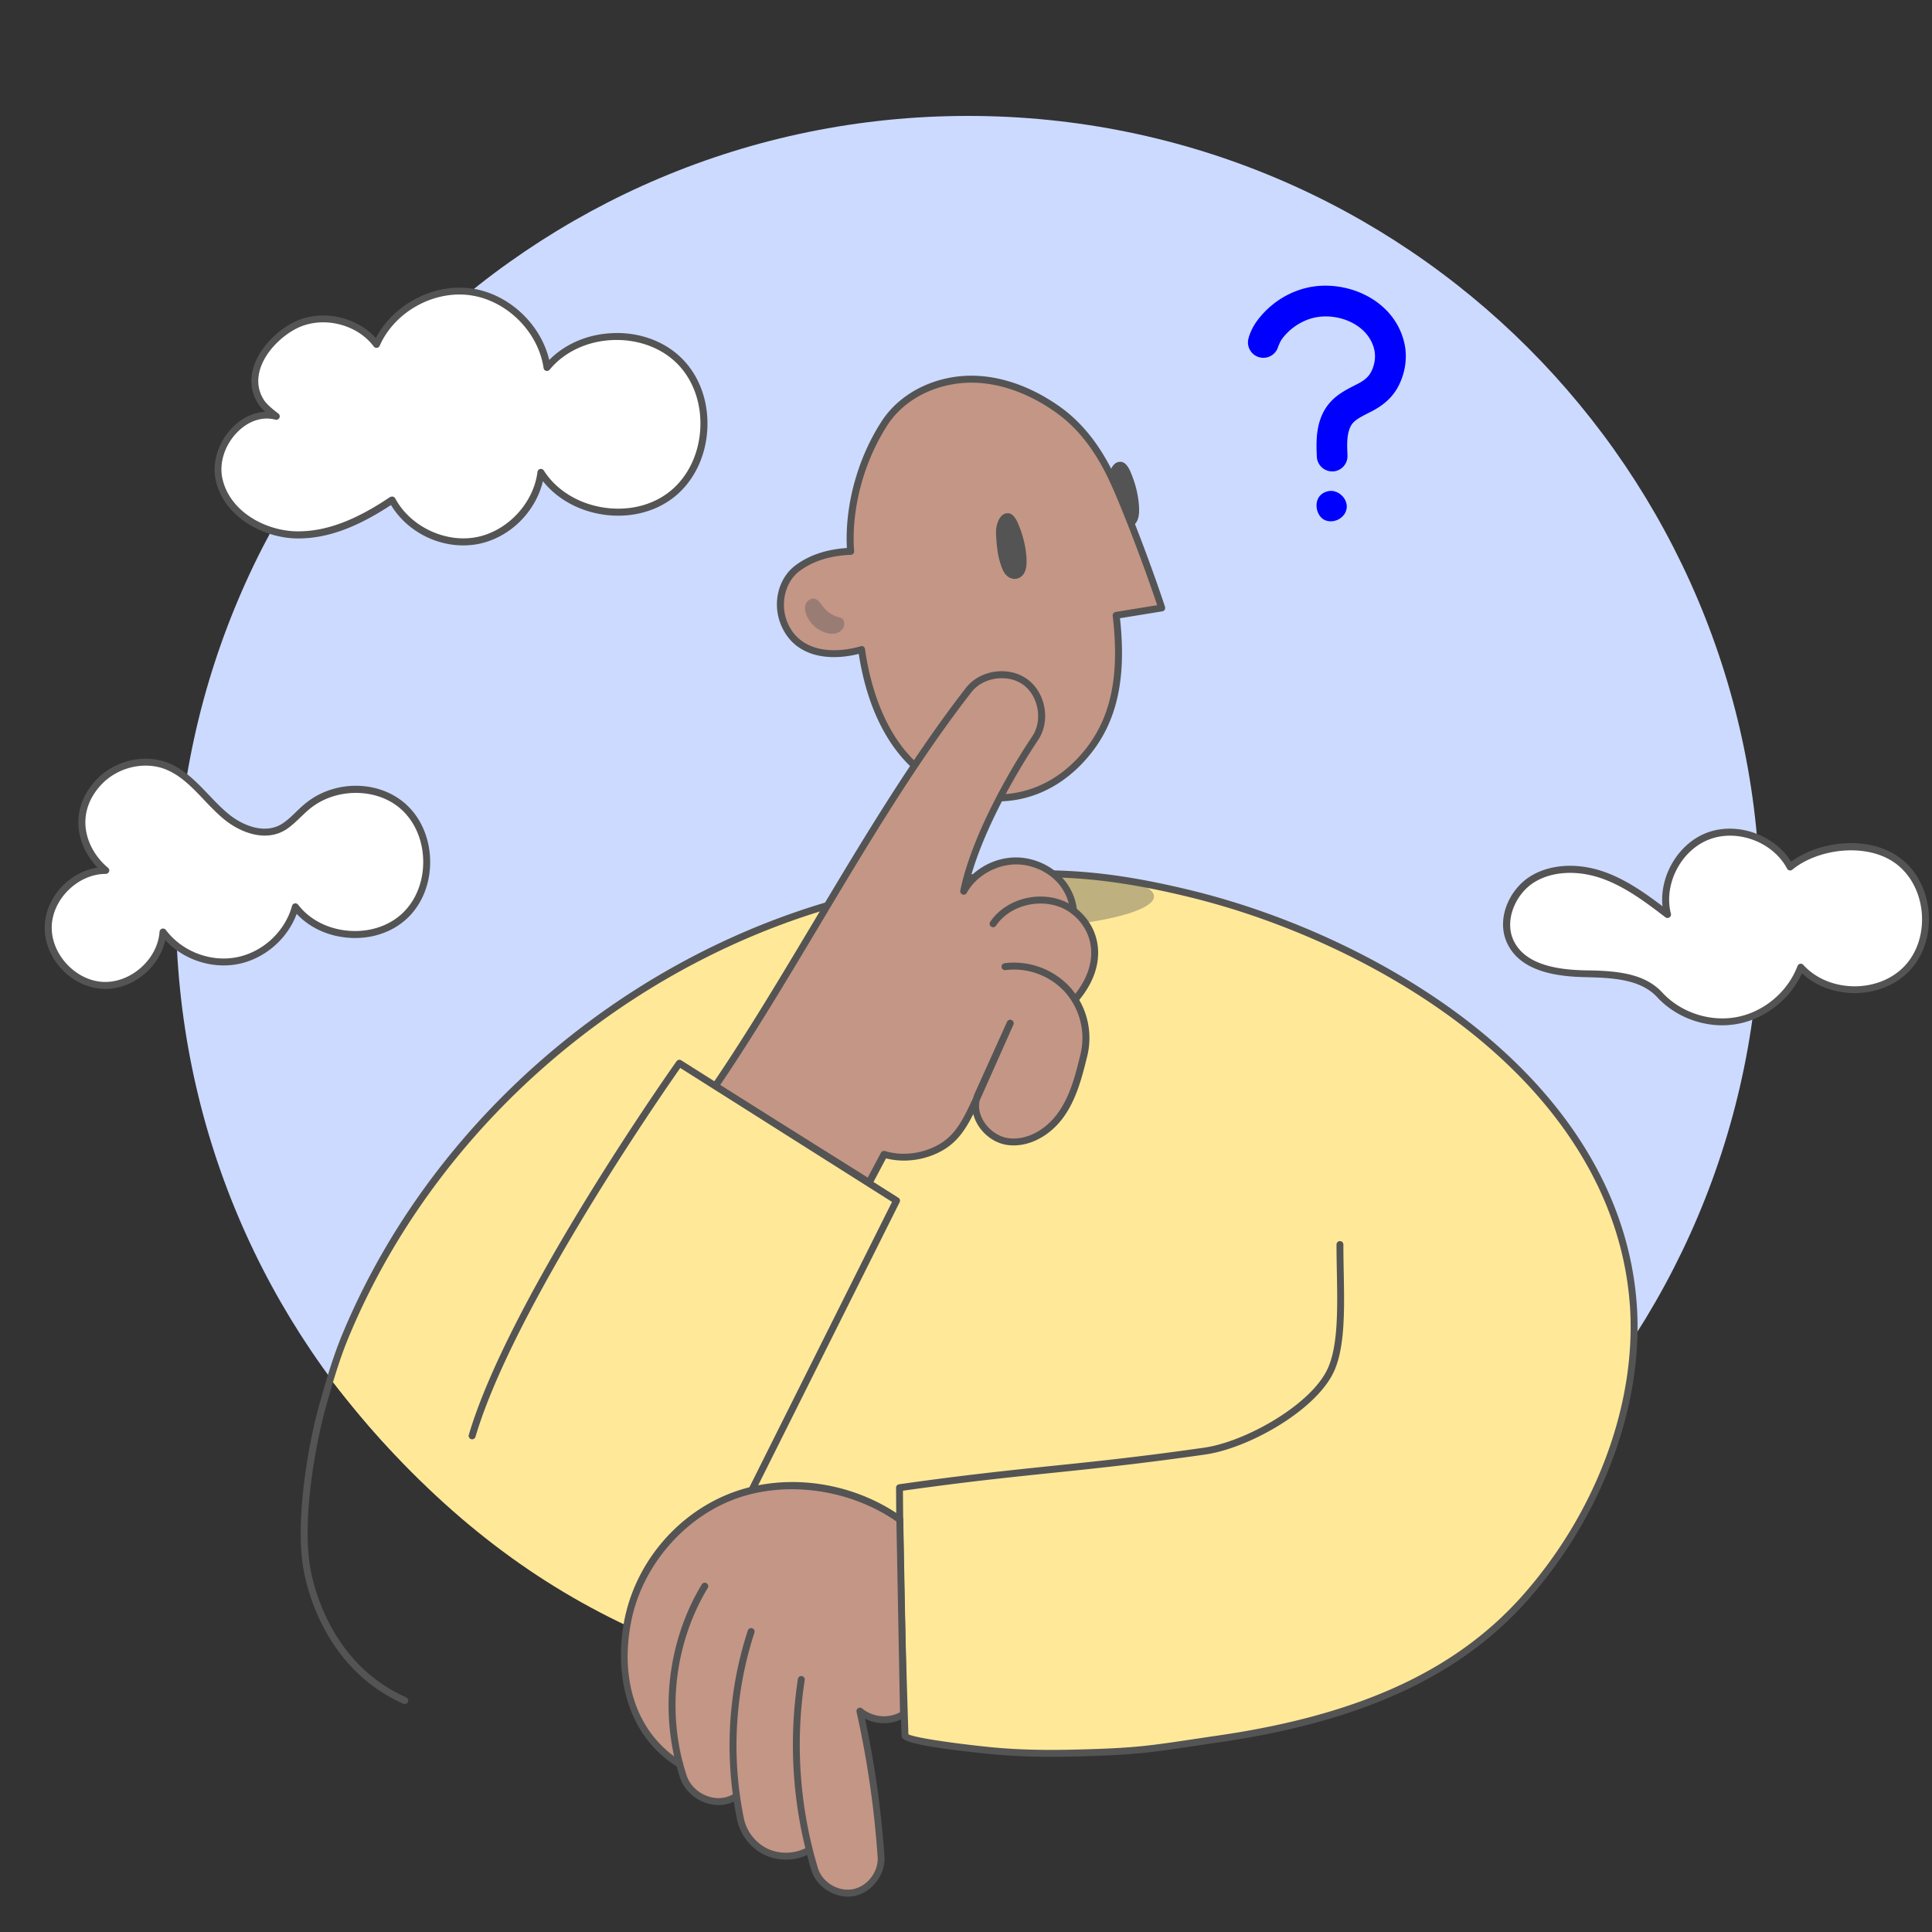 <svg width="120" height="120" fill="none" xmlns="http://www.w3.org/2000/svg"><rect width="100%" height="100%" fill="#333333" stroke="none"/><path d="M60.127 105.6c27.173 0 49.2-22.027 49.2-49.2 0-27.172-22.027-49.2-49.2-49.2-27.172 0-49.2 22.028-49.2 49.2 0 27.173 22.028 49.2 49.2 49.2z" fill="#CCDAFF"/><path d="M56.894 54.994c-15.507 2.488-29.387 13.445-35.418 27.955l-.942 2.713c10.432 13.547 22.273 18.427 35.708 19.963l-.03 2.177c.468 0 5.286 1.325 10.49 1.087 17.555-.804 23.996-4.162 30.31-12.589 2.704-4.52 5.021-8.906 4.383-16.57-.496-2.871-2.514-8.006-4.803-10.722-8.87-10.498-24.187-16.502-39.698-14.014z" fill="#FFE999"/><path d="M70.346 29.63c-.117-.31-.334-.935-.745-.948a.09.09 0 0 0-.034.007c-.01 0-.02-.004-.035-.004-.334.028-.517.37-.6.656-.103.355-.079.545-.058.914.024.425.09 1.025.217 1.429.124.39.245.849.659 1.021.369.156.738-.03.893-.383.124-.286.117-.614.1-.918a6.27 6.27 0 0 0-.397-1.773z" fill="#545454"/><path d="m69.326 38.224 2.83-.463c-.806-2.47-2.348-6.532-3.151-8.189-.783-1.618-1.817-3.078-3.286-4.123-1.431-1.018-3.107-1.75-4.873-1.878-2.252-.158-4.662.787-5.91 2.726-1.321 2.05-2.107 4.618-2.132 7.054-.003.3.007.597.035.897-1.183.045-2.341.335-3.3 1.046-1.007.749-1.307 2.201-.862 3.358.786 2.046 3.007 2.225 4.841 1.697.48 3.403 1.9 6.809 4.893 8.324 2.994 1.518 6.225 1.094 8.57-1.308 2.345-2.402 2.78-5.46 2.345-9.141z" fill="#C49686"/><path d="M61.953 49.777c-1.197 0-2.431-.304-3.642-.918-2.596-1.315-4.355-4.238-4.972-8.244-1.866.47-4.059.21-4.866-1.891-.503-1.315-.11-2.833.935-3.61.852-.635 1.927-.994 3.196-1.076a9.197 9.197 0 0 1-.017-.694c.024-2.46.81-5.073 2.166-7.167 1.22-1.891 3.62-3.003 6.107-2.823 1.665.117 3.386.78 4.983 1.915 1.355.966 2.455 2.343 3.355 4.207.828 1.711 2.38 5.821 3.162 8.216a.207.207 0 0 1-.02.18.206.206 0 0 1-.149.1l-2.627.427c.451 4.117-.304 6.933-2.432 9.11-1.465 1.498-3.272 2.268-5.18 2.268zm-8.438-9.649c.041 0 .082.01.117.035.052.034.086.09.096.152.325 2.308 1.38 6.439 4.776 8.16 2.963 1.502 6.077 1.033 8.322-1.266 2.065-2.112 2.769-4.876 2.286-8.961a.215.215 0 0 1 .179-.238l2.583-.421c-.8-2.41-2.27-6.284-3.062-7.924-.87-1.797-1.924-3.12-3.218-4.04-1.53-1.091-3.176-1.726-4.762-1.84-2.334-.162-4.58.866-5.714 2.626-1.31 2.03-2.072 4.559-2.096 6.94-.004.3.007.593.03.876a.23.23 0 0 1-.051.163.214.214 0 0 1-.155.072c-1.28.048-2.349.386-3.18 1.004-.879.652-1.217 1.988-.79 3.11.735 1.918 2.849 2.066 4.58 1.566a.123.123 0 0 1 .059-.014z" fill="#545454"/><path d="M111.189 53.849c-.935-1.76-3.262-2.63-5.118-1.908-1.855.717-2.993 2.93-2.5 4.858-1.227-.935-2.479-1.884-3.93-2.415-1.453-.528-3.156-.583-4.47.231-1.31.814-2.028 2.64-1.3 4 .8 1.494 2.769 1.815 4.462 1.86 1.69.04 3.604.065 4.752 1.31 1.207 1.309 3.114 1.933 4.862 1.592 1.749-.342 3.28-1.636 3.907-3.303 1.662 1.843 4.928 1.87 6.621.055 1.693-1.815 1.441-5.072-.51-6.604-1.959-1.533-5.18-1.005-6.776.324z" fill="#fff"/><path d="M106.113 63.614c-1.211-.193-2.359-.783-3.19-1.684-1.065-1.152-2.893-1.197-4.504-1.239l-.096-.003c-2.448-.059-3.97-.704-4.645-1.974-.824-1.542.045-3.461 1.376-4.286 1.238-.77 2.98-.863 4.655-.252 1.317.48 2.459 1.287 3.552 2.112-.193-1.874.966-3.872 2.731-4.555 1.862-.721 4.207.093 5.259 1.788 1.762-1.302 4.903-1.691 6.841-.173.98.766 1.601 1.988 1.704 3.35.103 1.36-.321 2.665-1.169 3.572-.848.908-2.117 1.425-3.479 1.412-1.242-.014-2.397-.456-3.225-1.232-.717 1.584-2.231 2.798-3.938 3.133a5.253 5.253 0 0 1-1.872.031zm-5.445-3.195c.979.155 1.893.486 2.572 1.221 1.156 1.256 2.987 1.853 4.663 1.526 1.672-.328 3.144-1.57 3.744-3.168a.217.217 0 0 1 .163-.135.21.21 0 0 1 .2.07c.751.83 1.896 1.314 3.141 1.328 1.245.01 2.397-.456 3.162-1.277.766-.821 1.148-2.005 1.055-3.244-.096-1.242-.658-2.35-1.541-3.044-1.8-1.41-4.914-.993-6.5.321a.23.23 0 0 1-.18.045.213.213 0 0 1-.148-.11c-.879-1.66-3.1-2.488-4.848-1.808-1.749.676-2.835 2.784-2.369 4.603a.217.217 0 0 1-.09.235.212.212 0 0 1-.248-.007c-1.2-.915-2.442-1.86-3.876-2.385-1.555-.566-3.155-.486-4.28.214-1.141.708-1.924 2.409-1.224 3.717.597 1.118 1.993 1.687 4.276 1.746l.097.003c.724.01 1.496.028 2.231.149z" fill="#545454"/><path d="M16.296 25.08c-1.28-1.781.307-3.97 1.99-4.846 1.682-.873 3.962-.355 5.103 1.16.966-2.188 3.466-3.59 5.835-3.268 2.369.32 4.407 2.336 4.759 4.7 1.969-2.402 6.069-2.588 8.248-.38 2.18 2.209 1.935 6.312-.49 8.248-2.424 1.936-6.476 1.263-8.145-1.353-.258 2.06-1.951 3.861-3.993 4.241-2.041.38-4.269-.694-5.248-2.523-1.762 1.191-3.77 2.192-5.897 2.168-2.128-.025-4.355-1.332-4.841-3.403-.487-2.07 1.49-4.49 3.548-3.958-.762-.576-.852-.794-.87-.787z" fill="#fff"/><path d="M28.762 33.875c-1.786 0-3.548-.966-4.476-2.508-2.148 1.415-3.983 2.077-5.752 2.077h-.072c-2.045-.02-4.51-1.28-5.052-3.568-.27-1.142.155-2.47 1.08-3.375.585-.573 1.282-.89 1.985-.921a2.42 2.42 0 0 1-.324-.342.217.217 0 0 1-.03-.035 2.626 2.626 0 0 1-.425-2.201c.314-1.315 1.48-2.433 2.493-2.961 1.666-.863 3.9-.428 5.156.956 1.093-2.088 3.572-3.403 5.91-3.085 2.307.314 4.324 2.188 4.859 4.448.976-.994 2.376-1.598 3.907-1.667 1.69-.083 3.286.508 4.365 1.605 1.083 1.097 1.645 2.698 1.545 4.393-.1 1.694-.848 3.216-2.051 4.175-1.204.963-2.856 1.353-4.528 1.077-1.483-.245-2.78-.987-3.631-2.057-.462 1.943-2.1 3.548-4.076 3.914a5.09 5.09 0 0 1-.883.075zm-4.404-3.033c.018 0 .035.004.052.007.059.014.11.055.138.107.928 1.736 3.086 2.771 5.018 2.412 1.934-.359 3.575-2.101 3.817-4.055a.214.214 0 0 1 .393-.09c.762 1.198 2.09 2.03 3.641 2.289 1.552.258 3.08-.1 4.187-.987 1.107-.884 1.796-2.295 1.89-3.865.093-1.57-.425-3.054-1.421-4.062-.997-1.011-2.473-1.542-4.042-1.477-1.572.073-2.99.742-3.89 1.84a.221.221 0 0 1-.224.072.215.215 0 0 1-.155-.176c-.334-2.267-2.3-4.21-4.572-4.52-2.273-.308-4.683 1.041-5.608 3.14a.213.213 0 0 1-.369.041c-1.075-1.429-3.244-1.922-4.83-1.097-.928.483-1.99 1.497-2.273 2.678-.159.669-.041 1.29.348 1.839.01.007.017.017.024.024.145.186.418.428.807.725.083.062.11.172.066.265a.216.216 0 0 1-.248.114c-.794-.207-1.638.062-2.321.732-.821.804-1.2 1.97-.962 2.968.49 2.077 2.751 3.22 4.634 3.236h.07c1.734 0 3.548-.68 5.703-2.132a.424.424 0 0 1 .127-.028z" fill="#545454"/><path d="M6.09 48.63c1.072-1.176 2.879-1.639 4.344-1.014 1.459.621 2.37 2.07 3.59 3.085 1.017.846 2.534 1.419 3.714.583.503-.355.903-.835 1.38-1.225 1.65-1.339 4.275-1.411 5.9.014 1.927 1.684 1.986 5.07.117 6.819-1.87 1.75-5.239 1.47-6.794-.563-.458 1.67-1.92 3.023-3.624 3.348-1.7.324-3.559-.397-4.597-1.784-.13 1.835-1.89 3.399-3.727 3.313-1.838-.087-3.442-1.812-3.397-3.652.045-1.842 1.728-3.485 3.57-3.485-1.453-1.211-2.232-3.513-.477-5.438z" fill="#fff"/><path d="M6.544 61.423c-.055 0-.107 0-.162-.003-1.965-.093-3.652-1.905-3.603-3.872.041-1.798 1.52-3.396 3.279-3.658-.686-.718-1.12-1.646-1.183-2.567-.072-1.018.293-1.998 1.059-2.837 1.148-1.263 3.08-1.712 4.586-1.07.99.421 1.735 1.205 2.452 1.96.38.397.769.808 1.19 1.156.903.753 2.348 1.353 3.451.573.276-.193.518-.424.773-.673.19-.183.386-.372.597-.541 1.79-1.453 4.506-1.446 6.179.017.966.842 1.531 2.136 1.555 3.544.024 1.408-.496 2.72-1.434 3.596-.935.876-2.276 1.314-3.68 1.194-1.258-.104-2.393-.639-3.176-1.48-.582 1.576-2.014 2.808-3.669 3.122-1.624.307-3.372-.283-4.493-1.49-.369 1.69-1.983 3.03-3.72 3.03zm.02-7.143c-1.713 0-3.31 1.56-3.35 3.275-.042 1.715 1.478 3.35 3.192 3.433 1.714.076 3.383-1.4 3.504-3.112a.222.222 0 0 1 .155-.194.225.225 0 0 1 .235.076c.993 1.329 2.758 2.012 4.382 1.702 1.628-.31 3.018-1.591 3.456-3.192a.217.217 0 0 1 .165-.156.22.22 0 0 1 .214.08c.703.921 1.841 1.511 3.124 1.618 1.283.107 2.504-.286 3.349-1.08.844-.794 1.317-1.984 1.296-3.271-.02-1.288-.534-2.464-1.407-3.227-1.493-1.308-4.017-1.311-5.624-.007-.197.159-.386.342-.57.518-.254.245-.52.5-.82.714-1.303.918-2.955.256-3.976-.593-.438-.366-.838-.784-1.224-1.19-.72-.76-1.403-1.474-2.31-1.86-1.345-.574-3.07-.17-4.1.962-.683.749-1.007 1.618-.945 2.516.065.962.59 1.935 1.4 2.608a.217.217 0 0 1 .065.239.232.232 0 0 1-.21.141zm56.792-21.454c-.117-.31-.334-.935-.745-.949a.101.101 0 0 0-.034.007c-.01 0-.021-.004-.035-.004-.334.028-.517.37-.6.656-.103.355-.08.545-.059.914.025.425.09 1.025.218 1.43.124.39.245.848.658 1.02.37.156.738-.03.894-.382.124-.287.117-.615.1-.918a6.245 6.245 0 0 0-.397-1.774z" fill="#545454"/><path d="M52.328 38.437c-.09-.093-.224-.093-.341-.13a1.843 1.843 0 0 1-.852-.611c-.162-.208-.314-.47-.573-.508-.234-.034-.458.152-.527.376-.073.225-.017.473.076.687a1.91 1.91 0 0 0 1.165 1.046c.214.065.442.093.659.038.214-.059.41-.21.48-.425.047-.145.027-.359-.087-.473z" fill="#997D74"/><path d="M63.339 57.65c4.633-.135 8.367-1.022 8.34-1.982-.029-.96-3.807-1.63-8.44-1.496-4.635.134-8.368 1.021-8.34 1.982.027.96 3.806 1.63 8.44 1.495z" fill="#BEB07F"/><path d="M65.308 109.117a38.66 38.66 0 0 1-3.87-.176c-5.423-.549-5.434-.928-5.44-1.132-.156-5.011-.318-10.194-.342-15.405 0-.107.08-.2.186-.213 4.021-.573 6.8-.86 9.483-1.14 2.683-.275 5.456-.562 9.47-1.135 2.493-.355 6.434-2.546 7.586-4.738.745-1.411.697-3.854.652-6.218-.01-.563-.021-1.121-.021-1.66 0-.117.097-.214.214-.214.117 0 .214.097.214.214 0 .535.01 1.09.02 1.653.049 2.416.097 4.918-.7 6.425-1.23 2.337-5.262 4.587-7.907 4.966-4.02.573-6.8.86-9.486 1.139-2.642.273-5.37.556-9.283 1.108.03 5.114.186 10.204.338 15.128.413.218 2.845.57 5.055.794 2.034.207 4 .19 5.483.152 3.455-.087 4.376-.225 7.117-.635.47-.069.993-.149 1.587-.235 8.796-1.28 14.817-4.058 18.945-8.74 4.52-5.129 7-11.782 6.638-17.804a11.696 11.696 0 0 0-.028-.372c-.496-6.157-3.855-11.91-9.717-16.637-4.821-3.889-11.328-7.015-17.846-8.575-5.955-1.425-10.02-1.536-16.738-.46-15.417 2.475-29.256 13.397-35.253 27.828-.59 1.415-1.017 2.896-1.438 4.41-.675 2.43-1.486 7.106-.938 10.039.252 1.356 1.428 5.939 5.939 7.94.11.049.158.176.11.287-.048.11-.176.155-.286.11-4.704-2.088-5.925-6.846-6.187-8.258-.562-3.005.259-7.767.945-10.235.428-1.529.859-3.023 1.455-4.462C27.317 68.3 41.283 57.278 56.85 54.78c6.783-1.087 10.89-.973 16.908.466 6.579 1.573 13.145 4.731 18.014 8.658 5.955 4.804 9.373 10.66 9.876 16.937.01.127.017.255.028.38.369 6.131-2.152 12.905-6.745 18.116-4.2 4.762-10.304 7.585-19.208 8.883-.596.086-1.117.165-1.586.234-2.683.401-3.69.552-7.17.639-.492.013-1.054.024-1.658.024z" fill="#545454"/><path d="M60.701 68.163c-.545 1.204.562 2.547 1.87 2.743 1.306.194 2.596-.62 3.354-1.704.756-1.084 1.025-2.416 1.4-3.686.245-.821-.006-2.67-.493-3.36 0 0 1.752-2.63.928-4.414l-1.08-1.174c-.148-1.55-1.337-2.709-2.862-3.026-1.52-.318-3.206.452-3.962 1.812.631-3.089 2.714-6.93 4.442-9.51.727-1.084.434-2.724-.624-3.49-1.059-.766-2.704-.531-3.507.5-5.735 7.368-10.49 16.889-15.746 24.605l9.556 5.987.93-1.75c1.129.35 2.508.184 3.601-.475 1.093-.656 1.583-1.754 2.193-3.058z" fill="#C49686"/><path d="M53.98 73.667a.192.192 0 0 1-.113-.035l-9.556-5.987a.21.21 0 0 1-.096-.138.214.214 0 0 1 .03-.166c2.149-3.157 4.26-6.694 6.304-10.114 2.98-4.986 6.059-10.145 9.449-14.504.872-1.121 2.652-1.373 3.803-.541 1.152.835 1.47 2.601.676 3.785-1.541 2.305-3.355 5.608-4.166 8.44.918-.9 2.276-1.342 3.552-1.072 1.662.348 2.88 1.639 3.031 3.216a.216.216 0 0 1-.193.234.218.218 0 0 1-.234-.193c-.135-1.408-1.19-2.522-2.69-2.836-1.42-.297-3.024.434-3.731 1.704a.212.212 0 0 1-.262.097.218.218 0 0 1-.138-.245c.631-3.082 2.724-6.974 4.476-9.587.655-.98.383-2.501-.572-3.195-.956-.69-2.487-.473-3.21.459-3.377 4.338-6.45 9.483-9.422 14.459-2.007 3.358-4.076 6.83-6.19 9.949l9.17 5.745.82-1.546a.217.217 0 0 1 .255-.103c1.094.338 2.404.162 3.425-.456.996-.604 1.462-1.587 2.041-2.833.024-.096.059-.19.1-.283l2.01-4.455a.215.215 0 0 1 .287-.107.217.217 0 0 1 .11.283l-2.096 4.71c-.09.38-.025.798.196 1.201.324.597.938 1.043 1.559 1.136 1.114.165 2.345-.47 3.145-1.615.744-1.063 1.062-2.36 1.365-3.61a4.302 4.302 0 0 0-.959-3.837 4.289 4.289 0 0 0-3.707-1.373.217.217 0 0 1-.24-.187.217.217 0 0 1 .185-.241 4.737 4.737 0 0 1 4.087 1.511 4.736 4.736 0 0 1 1.058 4.227c-.303 1.232-.645 2.626-1.43 3.755-.894 1.277-2.29 1.984-3.563 1.794-.762-.114-1.48-.631-1.872-1.353a2.412 2.412 0 0 1-.221-.562c-.459.911-.959 1.684-1.82 2.205-1.07.645-2.432.849-3.6.545l-.85 1.598a.221.221 0 0 1-.134.107.201.201 0 0 1-.069.014z" fill="#545454"/><path d="M29.325 89.182C31.887 80.54 42.194 66.04 42.194 66.04c3.314 2.095 10.176 6.443 13.49 8.534L46.746 92.46" fill="#FFE999"/><path d="M46.746 92.677a.217.217 0 0 1-.193-.314l8.852-17.71-6.58-4.162c-2.455-1.556-4.914-3.109-6.573-4.158-1.148 1.64-10.345 14.897-12.72 22.91a.215.215 0 0 1-.27.145.217.217 0 0 1-.144-.269c2.545-8.579 12.8-23.058 12.904-23.203a.217.217 0 0 1 .29-.059c1.654 1.046 4.2 2.657 6.744 4.269l6.745 4.268c.093.059.128.18.076.28l-8.938 17.885a.22.22 0 0 1-.193.118zm20.038-30.385a.224.224 0 0 1-.14-.051.217.217 0 0 1-.025-.304c.855-1 1.248-2.067 1.141-3.081-.086-.832-.517-1.584-1.21-2.116-.665-.514-1.576-.721-2.497-.573-.92.149-1.717.632-2.19 1.329a.216.216 0 1 1-.358-.242c.538-.793 1.441-1.346 2.48-1.515 1.037-.169 2.065.073 2.827.656.786.604 1.276 1.46 1.376 2.412.12 1.136-.31 2.316-1.241 3.406a.2.2 0 0 1-.163.08z" fill="#545454"/><path d="m56.125 106.47-.227-12.088c-3.266-2.32-7.525-2.657-10.677-1.34-3.151 1.316-5.565 4.273-6.224 7.627-.658 3.354.142 7.005 3.214 8.9.069.255.141.511.224.766.431 1.315 2.117 2.015 3.266 1.246 0 0-.1-.477.286 1.411A2.93 2.93 0 0 0 47.535 115c.787.387 1.887.394 2.673.011l.38 1.08c.296.983 1.392 1.653 2.403 1.47 1.01-.183 1.8-1.201 1.727-2.226a59.763 59.763 0 0 0-1.317-9.048c.793.625 1.872.711 2.724.183z" fill="#C49686"/><path d="M52.667 117.803c-.997 0-1.987-.694-2.276-1.653a27.065 27.065 0 0 1-.835-11.85.215.215 0 1 1 .424.065 26.576 26.576 0 0 0 .821 11.661c.266.879 1.252 1.483 2.159 1.318.903-.166 1.614-1.08 1.552-1.998a60.191 60.191 0 0 0-1.31-9.017.215.215 0 0 1 .096-.232.213.213 0 0 1 .248.018c.676.548 1.61.638 2.355.234l-.224-11.85c-3.01-2.09-7.166-2.598-10.38-1.252-3.062 1.28-5.455 4.21-6.093 7.467-.741 3.772.424 7.016 3.118 8.676.1.062.13.196.069.296a.216.216 0 0 1-.297.069c-3.359-2.07-3.914-6.07-3.314-9.124.676-3.447 3.11-6.432 6.352-7.785 3.428-1.432 7.7-.897 10.883 1.363.055.042.09.104.09.173l.227 12.088a.215.215 0 0 1-.103.187 2.555 2.555 0 0 1-2.5.093 60.871 60.871 0 0 1 1.207 8.568c.076 1.125-.797 2.25-1.907 2.454a2.06 2.06 0 0 1-.362.031z" fill="#545454"/><path d="M44.632 112.116a2.45 2.45 0 0 1-.804-.138c-.758-.262-1.355-.849-1.593-1.574-1.297-3.951-.793-8.434 1.355-11.995a.217.217 0 0 1 .297-.072c.1.062.134.193.072.296-2.083 3.455-2.572 7.806-1.314 11.637.197.597.69 1.083 1.325 1.301.572.196 1.162.134 1.617-.169a.219.219 0 0 1 .3.058c.066.1.041.231-.059.3a2.142 2.142 0 0 1-1.196.356z" fill="#545454"/><path d="M48.822 115.504c-.476 0-.949-.103-1.373-.314a3.175 3.175 0 0 1-1.665-2.156c-.8-3.903-.573-7.965.662-11.754a.216.216 0 1 1 .41.135 22.61 22.61 0 0 0-.652 11.532c.162.791.71 1.501 1.435 1.86.72.356 1.62.359 2.345.007a.215.215 0 0 1 .186.387 3.07 3.07 0 0 1-1.348.303z" fill="#545454"/><path d="M82.746 29.279c-.51 0-.934-.4-.955-.915-.024-.566-.038-1.076.045-1.618.103-.666.341-1.232.714-1.677.451-.545 1.038-.846 1.551-1.111.093-.049.186-.093.276-.142.445-.238.683-.47.838-.828.204-.459.242-.932.12-1.37-.434-1.542-2.33-2.226-3.761-1.874-.507.125-.993.38-1.407.732-.207.176-.39.373-.549.59-.124.166-.31.683-.217.424a.957.957 0 0 1-1.873-.39c.077-.369.283-.807.549-1.17.245-.33.528-.638.845-.907a5.346 5.346 0 0 1 2.193-1.135c2.324-.573 5.314.583 6.059 3.212.248.873.172 1.795-.21 2.664-.332.753-.87 1.305-1.69 1.743a8.52 8.52 0 0 1-.307.159c-.386.197-.748.383-.952.624-.145.176-.245.435-.296.75-.06.372-.045.765-.025 1.245a.954.954 0 0 1-.913.997c-.007-.007-.021-.003-.035-.003zm-.23 1.374c.513-.118 1.065.396.982.918-.082.52-.769.838-1.22.565-.452-.276-.597-1.294.238-1.483z" fill="#00F"/><path d="M82.653 32.378a.864.864 0 0 1-.448-.12c-.303-.184-.483-.625-.42-1.026.058-.369.313-.634.7-.72.285-.066.603.027.844.255.242.224.359.535.31.828-.048.293-.255.549-.555.69a1.08 1.08 0 0 1-.43.093zm.014-1.601a.478.478 0 0 0-.12.014c-.346.08-.452.31-.483.486-.045.28.082.611.286.732.169.103.4.107.614.01.213-.1.358-.276.39-.472.03-.197-.052-.411-.225-.573a.678.678 0 0 0-.462-.197z" fill="#00F"/></svg>